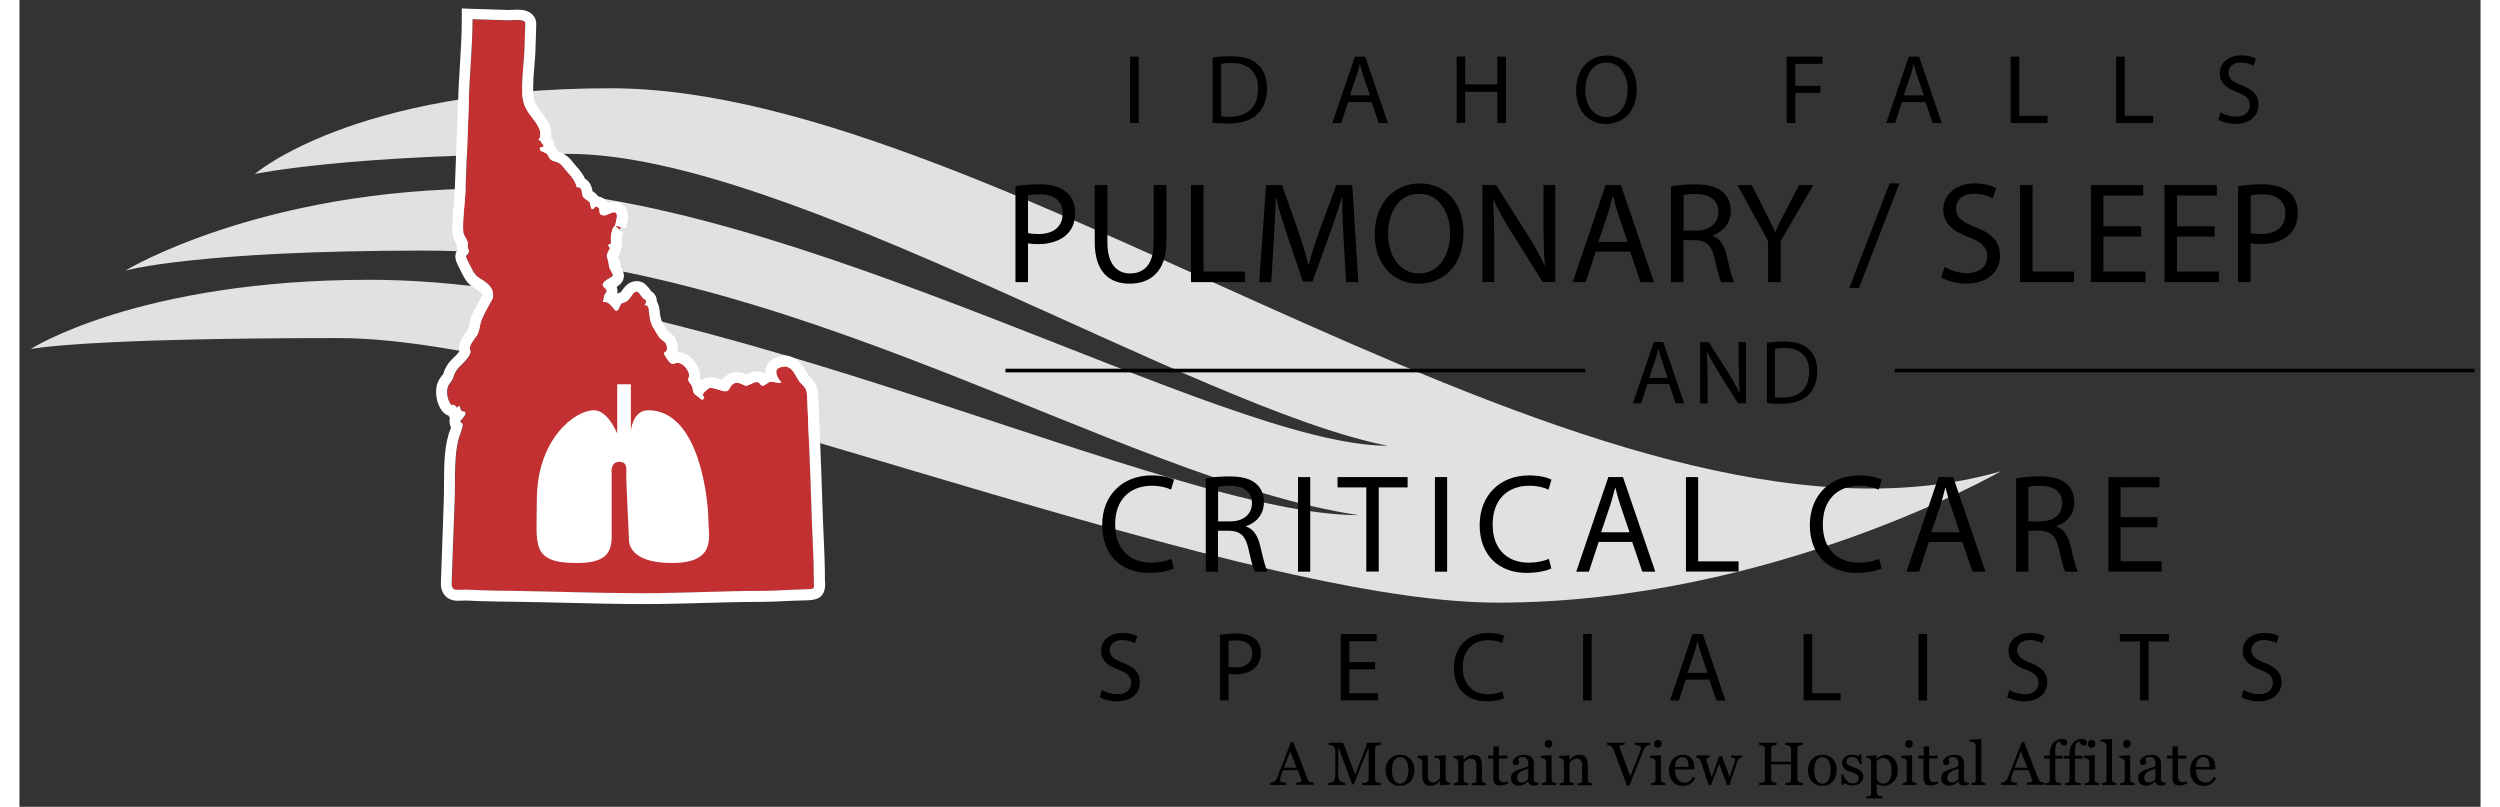 <svg xmlns="http://www.w3.org/2000/svg" x="0" y="0" width="457.01" height="147.49" viewBox="0 0 221.67 72.67" xml:space="preserve"><rect x="0" y="0" width="221.67" height="72.67" fill="#333333" stroke="none"/><style type="text/css"> .st0{fill:#E0E1E2;} .st1{fill:#C23031;} .st2{fill:#FFFFFF;} </style><path class="st0" d="M178.46 42.45c0 0-20.54 11.83-45.35 11.83 -24.81 0-81.01-23.83-104.34-23.83 -23.33 0-27.77 0.99-27.77 0.99s9.7-6.24 30.56-6.24c30.56 0 71.97 21.2 89.06 21.2C98.77 43.11 69.09 22.57 36.49 22.57c-20.65 0-26.95 1.8-26.95 1.8s12.16-7.39 32.86-7.39c26.99 0 65.89 23.17 80.84 23.17 -17.37-3.41-54.06-26.29-73.78-26.29 -19.72 0-28.26 1.81-28.26 1.81s8.86-7.72 32.03-7.72C88.74 7.95 142.48 52.81 178.46 42.45"/><path class="st1" d="M71.56 52.28c0-2.09-0.14-4.2-0.21-6.28 -0.1-3.39-0.26-6.79-0.39-10.19 -0.02-0.53-0.05-0.64-0.26-0.96 -0.08-0.12-0.3-0.3-0.41-0.44 -0.31-0.4-0.41-0.81-0.79-1.18 -0.14-0.14-0.47-0.23-0.47-0.23s-0.55 0.02-0.77 0.24c-0.22 0.21-0.01 0.8 0.29 1.1 0.11 0.11 0.06 0.14-0.06 0.14 -0.19 0-0.57-0.09-0.8-0.09l-0.11 0.01c-0.14 0.03-0.43 0.34-0.62 0.34h-0.01c-0.22-0.01-0.23-0.28-0.47-0.32l-0.07-0.01c-0.31 0-0.71 0.33-0.98 0.33l-0.11-0.03c-0.24-0.12-0.48-0.23-0.7-0.23 -0.12 0-0.23 0.03-0.34 0.11 -0.38 0.27-0.27 0.65-0.69 0.65 -0.08 0-0.17-0.01-0.28-0.04 -0.15-0.03-0.73-0.26-1.06-0.26 -0.09 0-0.16 0.02-0.2 0.06 -0.17 0.17-0.34 0.25-0.48 0.49 -0.09 0.16 0.34 0.42-0.1 0.51l-0.65-0.51c-0.2-0.26-0.12-0.45-0.24-0.71 -0.08-0.18-0.29-0.36-0.34-0.56 -0.01-0.06 0.12-0.33 0.07-0.55 -0.1-0.37-0.43-0.83-0.83-0.96l-0.18-0.03c-0.18 0-0.31 0.09-0.45 0.09 -0.11 0-0.23-0.06-0.39-0.27 -0.11-0.14-0.38-0.49-0.39-0.68 -0.01-0.14 0.24-0.09 0.26-0.36 0.03-0.65-0.31-0.68-0.61-0.98 -0.23-0.23-0.46-0.73-0.64-1 -0.18-0.26-0.29-0.76-0.34-1.09 -0.04-0.27 0-0.89-0.34-0.89l-0.1 0.02c0.35-0.61 0.03-0.42-0.19-0.73v0l-0.36-0.48 -0.15-0.04c-0.3 0-0.5 0.53-0.79 0.79 -0.2 0.19-0.47 0.19-0.61 0.29 -0.04 0.03-0.21 0.65-0.43 0.65l-0.14-0.08c-0.3-0.36-0.54-0.73-0.95-0.73l-0.12 0.01c0.06-0.31 0.06-0.41 0.12-0.63 0.02-0.07 0.4-0.36 0.08-0.6 -0.74-0.55 0.63-0.95 0.7-1.16 0.02-0.07-0.32-0.65-0.34-0.75l-0.07-0.51 0 0c-0.23-0.66-0.17-0.54 0.12-1.16 0.06-0.13-0.14-0.18-0.12-0.31 0.02-0.15 0.2-0.01 0.22-0.15 0.03-0.23-0.02-0.56 0.02-0.77l0.15-0.59 0.22-0.29v0c0.05-0.21 0.28-0.95 0.07-1.12l-0.16-0.05c-0.27 0-0.65 0.3-0.95 0.3l-0.21-0.06c-0.36-0.25 0.08-0.6-0.49-0.75l-0.02 0c-0.11 0-0.12 0.23-0.27 0.23l-0.15-0.06 0.02 0.01 -0.12-0.52c-0.21-0.29-0.51-0.29-0.66-0.63 -0.09-0.2 0-0.76-0.42-0.76l-0.11 0.01c-0.07-0.45-0.44-0.95-0.73-1.26 -0.32-0.34-0.51-0.71-0.89-0.94 -0.22-0.13-0.51-0.11-0.73-0.31 -0.16-0.15-0.19-0.39-0.36-0.54 -0.08-0.08-0.57-0.2-0.6-0.36 -0.06-0.35 0.37-0.08 0.34-0.37 -0.01-0.04-0.24-0.24-0.26-0.39l-0.19-0.1c-0.01-0.11 0.15-0.18 0.14-0.24 -0.02-0.16 0.06-0.39-0.04-0.65 -0.06-0.17-0.12-0.27-0.18-0.39 -0.31-0.58-0.88-1.06-1.19-1.84 -0.47-1.17-0.06-3.53-0.01-4.91 0.03-0.82 0.06-1.64 0.08-2.47 0.01-0.24-0.34-0.3-0.73-0.3 -0.29 0-0.6 0.03-0.78 0.03h-0.04c-1.07-0.03-2.13-0.06-3.2-0.1 0 2.5-0.28 4.99-0.34 7.5 -0.1 2.6-0.2 5.21-0.29 7.8 -0.05 1.26-0.3 2.74-0.21 3.93 0.02 0.26 0.55 0.79 0.39 1.2 -0.03 0.08 0.13 0.4 0.12 0.54 0 0.13-0.25 0.31-0.26 0.36 -0.01 0.16 0.4 0.88 0.51 1.13 0.41 0.85 0.66 0.78 1.21 1.19 0.34 0.26 0.63 0.53 0.7 1.01 0.07 0.52-0.1 0.58-0.37 1.11 -0.19 0.37-0.48 0.86-0.66 1.33 -0.16 0.39-0.15 0.96-0.4 1.35 -0.23 0.36-0.54 0.66-0.64 1.07 -0.06 0.22 0.1 0.35 0.02 0.63 -0.05 0.16-0.26 0.43-0.37 0.56 -0.43 0.52-0.9 0.73-1.12 1.53 -0.11 0.36-0.36 0.52-0.49 0.85 -0.23 0.57 0.06 1.49 0.32 1.67h0l0.13-0.02c0.1 0 0.24 0.04 0.34 0.26 0.1-0.11 0.16-0.15 0.2-0.15 0.12 0 0.1 0.29 0.21 0.42 0.09 0.12 0.37-0.04 0.38 0.27 0 0.15-0.24 0.33-0.27 0.46 -0.01 0.05-0.16 0.04-0.19 0.22 -0.03 0.16 0.22 0.15 0.21 0.33 -0.01 0.16-0.12 0.55-0.17 0.66 -0.69 1.69-0.48 4.17-0.56 6.19 -0.09 2.46-0.17 4.92-0.27 7.37 -0.02 0.55 0.2 0.64 0.57 0.64 0.19 0 0.42-0.02 0.67-0.02l0.12 0c0.49 0.02 0.99 0.05 1.49 0.06 0.89 0.03 1.79 0.04 2.67 0.05 3.89 0.04 7.78 0.21 11.68 0.21 3.59 0 7.17-0.21 10.76-0.21 0.88 0 1.77-0.06 2.66-0.1 0.46-0.02 0.92-0.03 1.38-0.05C71.67 53.04 71.56 53.05 71.56 52.28z"/><polygon class="st1" points="53.67 20.35 54.08 20.71 54.15 20.4 53.67 20.3 "/><path class="st2" d="M72.55 52.28c0-1.36-0.06-2.74-0.12-4.07 -0.03-0.75-0.07-1.5-0.09-2.24 -0.07-2.27-0.16-4.58-0.25-6.8 -0.05-1.13-0.09-2.26-0.14-3.39 -0.03-0.66-0.09-0.96-0.42-1.46 -0.1-0.15-0.21-0.27-0.33-0.38l-0.12-0.12c-0.09-0.11-0.16-0.24-0.24-0.38 -0.14-0.26-0.32-0.58-0.64-0.89 -0.29-0.29-0.73-0.44-0.91-0.48l-0.14-0.04 -0.15 0c-0.28 0.01-0.99 0.08-1.43 0.53 -0.27 0.27-0.38 0.61-0.38 0.96l-0.16 0.08c-0.11-0.05-0.23-0.1-0.38-0.13l-0.23-0.02c-0.38 0-0.71 0.15-0.95 0.27h0c-0.24-0.11-0.53-0.2-0.85-0.2 -0.33 0-0.65 0.1-0.92 0.3 -0.17 0.12-0.3 0.26-0.39 0.38 -0.37-0.12-0.73-0.21-1.07-0.21 -0.4 0-0.67 0.14-0.83 0.28l-0.13-0.2c0.03-0.18 0.04-0.38-0.02-0.6 -0.16-0.62-0.69-1.4-1.47-1.67 -0.16-0.05-0.33-0.08-0.5-0.08h-0.02l0.02-0.18c0.06-1.02-0.51-1.44-0.78-1.64l-0.12-0.09c-0.05-0.06-0.18-0.28-0.26-0.42 -0.09-0.16-0.18-0.32-0.26-0.44 -0.04-0.06-0.12-0.3-0.18-0.68l-0.01-0.11c-0.03-0.45-0.13-0.78-0.27-1.02 0-0.48-0.29-0.78-0.54-0.94 -0.24-0.4-0.61-0.69-0.68-0.73 -0.19-0.1-0.4-0.15-0.61-0.15 -0.71 0-1.1 0.56-1.31 0.85l-0.12 0.17 -0.04 0.01c-0.08 0.02-0.17 0.05-0.27 0.1 0.02-0.11 0.03-0.24 0.01-0.37l-0.05-0.25c0.24-0.15 0.48-0.34 0.59-0.68 0.15-0.43-0.03-0.76-0.27-1.22l-0.02-0.04 0.07-0.07 -0.19-0.55 -0.05-0.14c0.04-0.07 0.08-0.16 0.13-0.26 0.04-0.09 0.11-0.26 0.11-0.46 0.04-0.1 0.07-0.2 0.08-0.3 0.02-0.18 0.02-0.36 0.01-0.52l0-0.21c0.01-0.02 0.06-0.21 0.1-0.35l0.02-0.02 -0.01-0.01 0.03-0.12 -0.24-0.07 -0.08-0.07 -0.41-0.35 0-0.05 0.48 0.1 0.48 0.1 0.02-0.08c0.13-0.51 0.39-1.47-0.29-2.02 -0.21-0.18-0.49-0.28-0.79-0.28 -0.21 0-0.39 0.05-0.55 0.11 -0.23-0.36-0.61-0.52-0.87-0.58l-0.01 0c-0.19-0.24-0.39-0.38-0.52-0.47 -0.11-0.63-0.39-0.96-0.68-1.12 -0.2-0.44-0.51-0.82-0.77-1.1 -0.09-0.1-0.16-0.2-0.24-0.29 -0.21-0.26-0.46-0.58-0.86-0.82 -0.21-0.13-0.41-0.18-0.56-0.22h0c-0.06-0.12-0.15-0.29-0.31-0.45l0-0.15c-0.04-0.35-0.21-0.54-0.3-0.65l0-0.08 0-0.04c0.01-0.17 0.04-0.49-0.09-0.86 -0.07-0.21-0.15-0.36-0.21-0.47l-0.03-0.06c-0.17-0.31-0.37-0.57-0.57-0.82 -0.23-0.3-0.45-0.58-0.58-0.92 -0.26-0.65-0.13-2.14-0.04-3.23 0.04-0.47 0.08-0.91 0.09-1.28 0.03-0.83 0.06-1.65 0.08-2.48 0.01-0.32-0.11-0.63-0.34-0.86 -0.38-0.39-0.94-0.45-1.37-0.45 -0.18 0-0.36 0.01-0.53 0.02 -0.1 0.01-0.18 0.01-0.25 0.01 -1.07-0.03-2.14-0.06-3.2-0.1l-1.02-0.04 0 1.03c0 1.36-0.09 2.76-0.17 4.12 -0.07 1.1-0.14 2.23-0.17 3.35l-0.09 2.44c-0.07 1.79-0.14 3.57-0.2 5.35 -0.02 0.44-0.06 0.91-0.1 1.41 -0.08 0.88-0.16 1.79-0.1 2.63 0.03 0.32 0.17 0.57 0.29 0.78l0.11 0.19c-0.03 0.18-0.01 0.34 0.02 0.48 -0.09 0.13-0.16 0.3-0.17 0.52 -0.01 0.36 0.14 0.68 0.51 1.39l0.11 0.21c0.39 0.82 0.76 1.09 1.2 1.35 0.09 0.05 0.19 0.11 0.3 0.2 0.3 0.22 0.31 0.29 0.32 0.35l0 0.04 -0.06 0.09c-0.06 0.1-0.14 0.23-0.22 0.38l-0.13 0.25c-0.18 0.33-0.41 0.75-0.57 1.16 -0.1 0.25-0.15 0.5-0.19 0.72 -0.03 0.17-0.08 0.4-0.13 0.47l-0.18 0.26c-0.21 0.28-0.46 0.63-0.58 1.09 -0.07 0.26-0.04 0.48-0.02 0.63l-0.15 0.19c-0.1 0.12-0.21 0.22-0.31 0.32 -0.34 0.33-0.77 0.74-1 1.55L38.04 33.84c-0.1 0.14-0.25 0.33-0.36 0.6 -0.37 0.92-0.03 2.36 0.68 2.85l0.07 0.05 0.08 0.03 0.15 0.07 0.11 0.24 -0.02 0.09c-0.02 0.14-0.04 0.43 0.12 0.72l-0.02 0.07c-0.6 1.45-0.6 3.27-0.61 5.03 0 0.51 0 1.02-0.02 1.49 -0.05 1.24-0.09 2.49-0.13 3.73 -0.04 1.21-0.08 2.42-0.13 3.64 -0.01 0.19-0.03 0.78 0.4 1.23 0.41 0.43 0.98 0.43 1.16 0.43 0.1 0 0.22-0.01 0.34-0.01 0.1-0.01 0.21-0.01 0.33-0.01l0.09 0c0.22 0.01 0.44 0.02 0.66 0.03 0.28 0.01 0.56 0.03 0.83 0.03 0.9 0.03 1.8 0.04 2.68 0.05 1.68 0.02 3.34 0.06 5 0.1 2.2 0.05 4.47 0.11 6.71 0.11 1.81 0 3.64-0.05 5.41-0.1 1.76-0.05 3.57-0.1 5.35-0.1 0.68 0 1.36-0.04 2.01-0.07l0.69-0.03c0.22-0.01 0.44-0.02 0.65-0.02 0.24-0.01 0.48-0.01 0.72-0.02 0.79-0.04 1.6-0.18 1.58-1.54L72.55 52.28zM70.93 53.07c-0.46 0.02-0.92 0.03-1.38 0.05 -0.89 0.04-1.78 0.1-2.66 0.1 -3.58 0-7.17 0.21-10.76 0.21 -3.9 0-7.79-0.16-11.68-0.21 -0.88-0.01-1.78-0.02-2.67-0.05 -0.49-0.02-1-0.04-1.49-0.06l-0.12 0c-0.25 0-0.48 0.02-0.67 0.02 -0.37 0-0.59-0.09-0.57-0.64 0.09-2.46 0.17-4.91 0.27-7.37 0.08-2.01-0.13-4.5 0.56-6.19 0.05-0.12 0.16-0.51 0.17-0.66 0.01-0.18-0.23-0.17-0.21-0.33 0.03-0.18 0.18-0.17 0.19-0.22 0.03-0.13 0.27-0.31 0.27-0.46 -0.01-0.31-0.28-0.15-0.38-0.27 -0.1-0.13-0.09-0.42-0.21-0.42 -0.04 0-0.11 0.04-0.2 0.15 -0.1-0.21-0.24-0.26-0.34-0.26l-0.13 0.02H38.92c-0.26-0.18-0.55-1.1-0.32-1.67 0.13-0.33 0.39-0.48 0.49-0.85 0.23-0.79 0.69-1.01 1.13-1.53 0.11-0.13 0.33-0.4 0.37-0.56 0.08-0.28-0.07-0.41-0.02-0.63 0.1-0.4 0.41-0.7 0.64-1.07 0.25-0.4 0.24-0.97 0.4-1.35 0.19-0.47 0.47-0.96 0.66-1.33 0.27-0.52 0.44-0.59 0.37-1.11 -0.07-0.47-0.36-0.75-0.7-1.01 -0.55-0.41-0.8-0.34-1.21-1.19 -0.12-0.24-0.52-0.96-0.51-1.12 0-0.04 0.25-0.22 0.26-0.36 0.01-0.14-0.15-0.46-0.12-0.54 0.16-0.41-0.37-0.94-0.39-1.2 -0.09-1.2 0.16-2.67 0.21-3.93 0.09-2.59 0.19-5.2 0.29-7.8 0.06-2.5 0.34-4.99 0.34-7.5 1.07 0.04 2.14 0.07 3.2 0.1h0.04c0.18 0 0.49-0.03 0.78-0.03 0.38 0 0.73 0.05 0.73 0.3 -0.02 0.82-0.05 1.65-0.08 2.47 -0.05 1.39-0.45 3.74 0.01 4.91 0.31 0.78 0.88 1.26 1.19 1.84 0.07 0.12 0.13 0.22 0.18 0.39 0.09 0.26 0.02 0.48 0.04 0.65 0.01 0.06-0.15 0.13-0.14 0.24l0.19 0.1c0.02 0.15 0.25 0.36 0.26 0.39 0.02 0.3-0.41 0.02-0.34 0.38 0.03 0.16 0.52 0.28 0.6 0.36 0.16 0.15 0.2 0.4 0.36 0.54 0.23 0.2 0.51 0.17 0.73 0.31 0.38 0.23 0.57 0.6 0.89 0.94 0.29 0.31 0.66 0.81 0.73 1.26l0.11-0.01c0.42 0 0.33 0.56 0.42 0.76 0.16 0.34 0.46 0.34 0.66 0.63l0.12 0.52 -0.02-0.01 0.15 0.06c0.15 0 0.16-0.23 0.27-0.23l0.02 0c0.58 0.14 0.13 0.5 0.49 0.75l0.21 0.06c0.31 0 0.69-0.3 0.95-0.3l0.16 0.05c0.22 0.18-0.02 0.92-0.07 1.13v0l-0.22 0.29 -0.15 0.59c-0.04 0.21 0.01 0.54-0.02 0.77 -0.02 0.14-0.2 0.01-0.22 0.15 -0.02 0.12 0.18 0.18 0.12 0.31 -0.29 0.62-0.35 0.5-0.12 1.16l0 0 0.07 0.51c0.02 0.1 0.36 0.68 0.34 0.75 -0.07 0.21-1.44 0.6-0.7 1.16 0.32 0.24-0.06 0.52-0.08 0.6 -0.06 0.22-0.06 0.32-0.12 0.63l0.12-0.01c0.41 0 0.64 0.36 0.95 0.73l0.14 0.08c0.22 0 0.39-0.61 0.43-0.65 0.14-0.1 0.41-0.1 0.61-0.29 0.29-0.26 0.48-0.79 0.79-0.79l0.15 0.04 0.36 0.48V26.79c0.22 0.31 0.54 0.12 0.19 0.73l0.1-0.02c0.34 0 0.3 0.61 0.34 0.89 0.05 0.33 0.16 0.83 0.34 1.09 0.18 0.27 0.41 0.77 0.64 1 0.3 0.29 0.64 0.33 0.61 0.98 -0.02 0.27-0.26 0.22-0.26 0.36 0.01 0.19 0.29 0.54 0.39 0.68 0.16 0.22 0.28 0.27 0.39 0.27 0.14 0 0.27-0.09 0.45-0.09l0.18 0.03c0.4 0.13 0.74 0.6 0.83 0.96 0.05 0.22-0.08 0.48-0.07 0.55 0.05 0.2 0.26 0.38 0.34 0.56 0.12 0.26 0.03 0.45 0.24 0.71l0.65 0.51c0.45-0.09 0.01-0.35 0.1-0.51 0.14-0.24 0.31-0.32 0.48-0.49 0.04-0.04 0.11-0.06 0.2-0.06 0.33 0 0.91 0.23 1.06 0.26 0.11 0.03 0.2 0.04 0.28 0.04 0.42 0 0.31-0.38 0.69-0.65 0.11-0.08 0.22-0.11 0.34-0.11 0.23 0 0.46 0.12 0.7 0.23l0.11 0.03c0.27 0 0.67-0.33 0.98-0.33l0.07 0.01c0.24 0.04 0.25 0.32 0.47 0.32h0.01c0.19 0 0.48-0.31 0.62-0.34l0.11-0.01c0.23 0 0.61 0.09 0.8 0.09 0.12 0 0.16-0.03 0.06-0.14 -0.3-0.3-0.5-0.89-0.29-1.1 0.22-0.22 0.77-0.24 0.77-0.24s0.32 0.09 0.47 0.23c0.38 0.37 0.48 0.78 0.79 1.18 0.11 0.14 0.33 0.32 0.41 0.44 0.21 0.31 0.23 0.42 0.26 0.96 0.13 3.4 0.29 6.79 0.39 10.19 0.06 2.09 0.21 4.19 0.21 6.28C71.56 53.05 71.67 53.04 70.93 53.07z"/><path class="st2" d="M53.84 39.05c0 0-0.82-2.1-2.1-2.1 -1.7 0-5.14 2.59-5.14 8.09 0 4.03-0.6 5.67 3.62 5.67 2.55 0 3.12-0.9 3.12-2.38v-5.67c0 0-0.16-1.06 0.66-1.06 0.82 0 0.65 0.65 0.65 1.22 0 0.58 0.25 5.75 0.25 5.75s-0.25 2.14 3.86 2.14c4.11 0 3.29-2.44 3.29-3.92 0-1.48-0.71-9.84-5.42-9.84 -1.4 0-1.56 1.85-1.56 1.85v-4.19h-1.23V39.05z"/><rect x="100.04" y="5.1" width="0.77" height="5.98"/><path d="M108.24 5.75c0.2-0.04 0.51-0.08 0.9-0.08 1.63 0 2.43 0.9 2.42 2.31 0 1.61-0.9 2.54-2.54 2.54 -0.3 0-0.59-0.01-0.78-0.04V5.75zM107.47 11.06c0.39 0.04 0.85 0.07 1.4 0.07 1.16 0 2.08-0.3 2.64-0.86 0.56-0.55 0.86-1.35 0.86-2.32 0-0.97-0.31-1.66-0.84-2.15 -0.52-0.49-1.31-0.74-2.42-0.74 -0.61 0-1.17 0.05-1.64 0.12V11.06zM119.83 8.59l0.59-1.73c0.12-0.36 0.21-0.73 0.3-1.08h0.02c0.09 0.35 0.18 0.7 0.31 1.09l0.59 1.72H119.83zM121.79 9.2l0.64 1.88h0.82l-2.04-5.98h-0.93l-2.03 5.98h0.8l0.62-1.88H121.79z"/><polygon points="129.45 5.1 129.45 11.08 130.22 11.08 130.22 8.27 133.11 8.27 133.11 11.08 133.89 11.08 133.89 5.1 133.11 5.1 133.11 7.6 130.22 7.6 130.22 5.1 "/><path d="M142.94 5.63c1.29 0 1.91 1.24 1.91 2.43 0 1.36-0.69 2.48-1.91 2.48 -1.21 0-1.91-1.14-1.91-2.42C141.03 6.81 141.67 5.63 142.94 5.63zM142.98 5c-1.6 0-2.77 1.24-2.77 3.14 0 1.81 1.11 3.03 2.69 3.03 1.52 0 2.77-1.09 2.77-3.15C145.66 6.25 144.61 5 142.98 5z"/><polygon points="159.18 11.08 159.95 11.08 159.95 8.37 162.21 8.37 162.21 7.73 159.95 7.73 159.95 5.75 162.4 5.75 162.4 5.1 159.18 5.1 "/><path d="M169.72 8.59l0.59-1.73c0.12-0.36 0.21-0.73 0.3-1.08h0.02c0.09 0.35 0.18 0.7 0.31 1.09l0.59 1.72H169.72zM171.68 9.2l0.64 1.88h0.82l-2.04-5.98h-0.93l-2.03 5.98h0.8l0.62-1.88H171.68z"/><polygon points="179.35 11.08 182.67 11.08 182.67 10.43 180.12 10.43 180.12 5.1 179.35 5.1 "/><polygon points="188.85 11.08 192.18 11.08 192.18 10.43 189.62 10.43 189.62 5.1 188.85 5.1 "/><path d="M198.06 10.78c0.32 0.21 0.95 0.38 1.52 0.38 1.41 0 2.09-0.8 2.09-1.72 0-0.88-0.51-1.37-1.52-1.76 -0.82-0.32-1.19-0.59-1.19-1.15 0-0.41 0.31-0.9 1.13-0.9 0.54 0 0.94 0.18 1.13 0.28l0.21-0.63c-0.27-0.15-0.71-0.29-1.32-0.29 -1.16 0-1.93 0.69-1.93 1.62 0 0.84 0.6 1.35 1.58 1.69 0.81 0.31 1.13 0.63 1.13 1.19 0 0.6-0.46 1.02-1.25 1.02 -0.53 0-1.04-0.18-1.38-0.39L198.06 10.78z"/><polygon points="106.65 16.67 105.52 16.67 105.52 25.41 110.38 25.41 110.38 24.46 106.65 24.46 "/><path d="M118.61 16.67l-1.56 4.23c-0.39 1.1-0.7 2.06-0.92 2.94h-0.04c-0.22-0.91-0.52-1.87-0.88-2.94l-1.49-4.23h-1.44l-0.61 8.74h1.08l0.23-3.75c0.08-1.31 0.14-2.78 0.17-3.86h0.03c0.25 1.04 0.6 2.17 1.01 3.4l1.41 4.16h0.86l1.54-4.24c0.44-1.21 0.8-2.3 1.1-3.32h0.04c-0.01 1.09 0.06 2.56 0.13 3.77l0.22 3.84h1.1l-0.54-8.74H118.61zM91.88 16.6c-0.91 0-1.62 0.08-2.17 0.17v8.64h1.13v-3.5c0.26 0.06 0.57 0.08 0.91 0.08 1.1 0 2.08-0.32 2.67-0.96 0.44-0.45 0.67-1.08 0.67-1.87 0-0.78-0.29-1.41-0.77-1.83C93.81 16.86 92.99 16.6 91.88 16.6zM91.77 21.08c-0.38 0-0.69-0.03-0.93-0.09v-3.4c0.19-0.05 0.57-0.09 1.06-0.09 1.25 0 2.06 0.56 2.06 1.71C93.97 20.42 93.14 21.08 91.77 21.08zM102.16 21.84c0 1.93-0.83 2.79-2.13 2.79 -1.17 0-2.04-0.83-2.04-2.79v-5.18h-1.14v5.15c0 2.71 1.35 3.74 3.14 3.74 1.89 0 3.31-1.1 3.31-3.79v-5.1h-1.14V21.84zM126.13 16.52c-2.33 0-4.06 1.82-4.06 4.59 0 2.65 1.62 4.44 3.93 4.44 2.23 0 4.06-1.6 4.06-4.6C130.06 18.35 128.51 16.52 126.13 16.52zM126.06 24.63c-1.78 0-2.79-1.67-2.79-3.54 0-1.92 0.93-3.64 2.8-3.64 1.88 0 2.79 1.82 2.79 3.55C128.86 22.98 127.85 24.63 126.06 24.63zM137.27 20.32c0 1.36 0.03 2.43 0.13 3.59l-0.03 0.01c-0.42-0.89-0.92-1.82-1.57-2.84l-2.8-4.42h-1.23v8.74h1.06v-3.74c0-1.45-0.03-2.5-0.09-3.61l0.04-0.01c0.44 0.95 1.02 1.95 1.63 2.92l2.78 4.44h1.14v-8.74h-1.06V20.32zM142.87 16.67l-2.97 8.74h1.17l0.91-2.75h3.1l0.93 2.75h1.21l-2.98-8.74H142.87zM142.21 21.78l0.86-2.53c0.17-0.53 0.31-1.06 0.44-1.58h0.03c0.13 0.51 0.26 1.02 0.45 1.6l0.86 2.52H142.21zM152.49 21.25v-0.04c0.92-0.31 1.65-1.08 1.65-2.23 0-0.67-0.25-1.27-0.69-1.66 -0.54-0.49-1.32-0.71-2.53-0.71 -0.78 0-1.6 0.06-2.17 0.18v8.63h1.13v-3.79h1.06c1.02 0.04 1.49 0.49 1.75 1.7 0.25 1.09 0.44 1.84 0.58 2.09h1.17c-0.18-0.34-0.39-1.18-0.67-2.4C153.57 22.1 153.17 21.48 152.49 21.25zM151.04 20.77h-1.15V17.57c0.18-0.05 0.57-0.1 1.12-0.1 1.19 0.01 2.01 0.51 2.01 1.63C153.01 20.1 152.24 20.77 151.04 20.77zM159.03 19.08c-0.34 0.66-0.64 1.23-0.88 1.8h-0.03c-0.27-0.61-0.53-1.14-0.87-1.8l-1.23-2.41h-1.28l2.76 5.03v3.71h1.14v-3.72l2.93-5.02h-1.28L159.03 19.08z"/><polygon points="181.32 16.67 180.19 16.67 180.19 25.41 185.05 25.41 185.05 24.46 181.32 24.46 "/><path d="M176.16 20.45c-1.21-0.47-1.74-0.87-1.74-1.69 0-0.6 0.45-1.31 1.65-1.31 0.79 0 1.37 0.26 1.66 0.42l0.31-0.92c-0.39-0.22-1.04-0.43-1.93-0.43 -1.7 0-2.83 1.01-2.83 2.37 0 1.23 0.88 1.97 2.31 2.48 1.18 0.45 1.65 0.92 1.65 1.74 0 0.88-0.67 1.49-1.83 1.49 -0.78 0-1.52-0.26-2.02-0.57l-0.29 0.95c0.47 0.31 1.39 0.56 2.23 0.56 2.06 0 3.06-1.17 3.06-2.52C178.39 21.74 177.64 21.02 176.16 20.45z"/><polygon points="164.82 25.93 165.69 25.93 169.32 16.52 168.44 16.52 "/><polygon points="187.7 21.31 191.1 21.31 191.1 20.38 187.7 20.38 187.7 17.61 191.29 17.61 191.29 16.67 186.57 16.67 186.57 25.41 191.49 25.41 191.49 24.46 187.7 24.46 "/><polygon points="194.33 21.31 197.72 21.31 197.72 20.38 194.33 20.38 194.33 17.61 197.92 17.61 197.92 16.67 193.2 16.67 193.2 25.41 198.11 25.41 198.11 24.46 194.33 24.46 "/><path d="M204.45 17.33c-0.52-0.47-1.34-0.73-2.45-0.73 -0.91 0-1.62 0.08-2.17 0.17v8.64h1.13v-3.5c0.26 0.06 0.57 0.08 0.91 0.08 1.1 0 2.08-0.32 2.67-0.96 0.44-0.45 0.67-1.08 0.67-1.87C205.22 18.38 204.93 17.74 204.45 17.33zM201.9 21.08c-0.38 0-0.69-0.03-0.93-0.09v-3.4c0.19-0.05 0.57-0.09 1.06-0.09 1.25 0 2.06 0.56 2.06 1.71C204.09 20.42 203.26 21.08 201.9 21.08z"/><path d="M147.2 30.81l-1.88 5.52h0.74l0.57-1.74h1.96l0.59 1.74h0.76l-1.88-5.52H147.2zM146.79 34.04l0.54-1.6c0.11-0.34 0.2-0.67 0.28-1h0.02c0.08 0.32 0.16 0.65 0.29 1.01l0.54 1.59H146.79zM154.86 33.12c0 0.86 0.02 1.53 0.08 2.27l-0.02 0.01c-0.26-0.57-0.58-1.15-0.99-1.79l-1.77-2.79h-0.78v5.52h0.67v-2.36c0-0.92-0.02-1.58-0.06-2.28l0.02-0.01c0.28 0.6 0.65 1.23 1.03 1.84l1.75 2.8h0.72v-5.52h-0.67V33.12zM161.16 31.45c-0.48-0.45-1.21-0.69-2.24-0.69 -0.57 0-1.08 0.05-1.52 0.11v5.43c0.36 0.04 0.79 0.07 1.29 0.07 1.07 0 1.93-0.28 2.44-0.79 0.52-0.51 0.79-1.25 0.79-2.15C161.94 32.54 161.65 31.9 161.16 31.45zM158.84 35.81c-0.28 0-0.54-0.01-0.72-0.04v-4.36c0.19-0.04 0.47-0.07 0.84-0.07 1.51 0 2.25 0.83 2.24 2.13C161.19 34.95 160.37 35.81 158.84 35.81z"/><path d="M136 43.75c0.71 0 1.3 0.15 1.72 0.35l0.27-0.9c-0.29-0.15-0.96-0.38-2.02-0.38 -2.64 0-4.45 1.81-4.45 4.47 0 2.79 1.81 4.31 4.21 4.31 1.04 0 1.84-0.2 2.25-0.4l-0.23-0.87c-0.44 0.21-1.12 0.35-1.79 0.35 -2.07 0-3.27-1.34-3.27-3.42C132.68 45.03 134 43.75 136 43.75z"/><rect x="115.16" y="42.97" width="1.1" height="8.52"/><rect x="127.49" y="42.97" width="1.1" height="8.52"/><path d="M102 43.75c0.71 0 1.3 0.15 1.72 0.35l0.27-0.9c-0.29-0.15-0.96-0.38-2.02-0.38 -2.64 0-4.45 1.81-4.45 4.47 0 2.79 1.81 4.31 4.21 4.31 1.04 0 1.84-0.2 2.25-0.4l-0.23-0.87c-0.44 0.21-1.12 0.35-1.79 0.35 -2.07 0-3.27-1.34-3.27-3.42C98.67 45.03 100 43.75 102 43.75zM110.49 47.43v-0.04c0.9-0.3 1.6-1.05 1.6-2.17 0-0.66-0.24-1.24-0.67-1.62 -0.53-0.48-1.29-0.69-2.46-0.69 -0.76 0-1.55 0.06-2.11 0.18v8.4h1.1v-3.69h1.04c1 0.04 1.45 0.48 1.71 1.66 0.24 1.06 0.43 1.79 0.57 2.03h1.14c-0.18-0.33-0.38-1.15-0.66-2.34C111.54 48.26 111.15 47.65 110.49 47.43zM109.08 46.96h-1.12V43.85c0.18-0.05 0.56-0.1 1.09-0.1 1.16 0.01 1.96 0.49 1.96 1.59C111 46.31 110.25 46.96 109.08 46.96zM143.11 42.97l-2.89 8.52h1.14l0.88-2.68h3.02l0.91 2.68h1.17l-2.91-8.52H143.11zM142.46 47.94l0.83-2.46c0.16-0.52 0.3-1.04 0.43-1.54h0.03c0.13 0.49 0.25 1 0.44 1.55l0.83 2.45H142.46z"/><polygon points="118.72 43.9 121.31 43.9 121.31 51.48 122.43 51.48 122.43 43.9 125.03 43.9 125.03 42.97 118.72 42.97 "/><polygon points="151.2 42.97 150.1 42.97 150.1 51.48 154.84 51.48 154.84 50.56 151.2 50.56 "/><path d="M172.85 42.97l-2.89 8.52h1.14l0.88-2.68h3.02l0.91 2.68h1.17l-2.91-8.52H172.85zM172.2 47.94l0.83-2.46c0.16-0.52 0.3-1.04 0.43-1.54h0.03c0.13 0.49 0.25 1 0.44 1.55l0.83 2.45H172.2zM183.48 47.43v-0.04c0.9-0.3 1.6-1.05 1.6-2.17 0-0.66-0.24-1.24-0.67-1.62 -0.53-0.48-1.29-0.69-2.46-0.69 -0.76 0-1.55 0.06-2.11 0.18v8.4h1.1v-3.69h1.04c1 0.04 1.45 0.48 1.71 1.66 0.24 1.06 0.43 1.79 0.57 2.03h1.14c-0.18-0.33-0.38-1.15-0.66-2.34C184.53 48.26 184.13 47.65 183.48 47.43zM182.06 46.96h-1.12V43.85c0.18-0.05 0.56-0.1 1.09-0.1 1.16 0.01 1.96 0.49 1.96 1.59C183.98 46.31 183.24 46.96 182.06 46.96zM165.74 43.75c0.71 0 1.3 0.15 1.72 0.35l0.27-0.9c-0.29-0.15-0.96-0.38-2.02-0.38 -2.64 0-4.45 1.81-4.45 4.47 0 2.79 1.81 4.31 4.21 4.31 1.04 0 1.84-0.2 2.25-0.4l-0.23-0.87c-0.44 0.21-1.12 0.35-1.79 0.35 -2.07 0-3.27-1.34-3.27-3.42C162.41 45.03 163.74 43.75 165.74 43.75z"/><polygon points="189.25 50.56 189.25 47.49 192.56 47.49 192.56 46.58 189.25 46.58 189.25 43.89 192.75 43.89 192.75 42.97 188.15 42.97 188.15 51.48 192.94 51.48 192.94 50.56 "/><path d="M132.33 57.66c0.5 0 0.91 0.11 1.21 0.25l0.19-0.63c-0.2-0.11-0.67-0.27-1.42-0.27 -1.85 0-3.12 1.27-3.12 3.14 0 1.96 1.27 3.02 2.95 3.02 0.73 0 1.29-0.14 1.58-0.28l-0.16-0.61c-0.31 0.15-0.79 0.25-1.26 0.25 -1.45 0-2.3-0.94-2.3-2.4C129.99 58.55 130.93 57.66 132.33 57.66z"/><polygon points="119.78 60.28 122.1 60.28 122.1 59.64 119.78 59.64 119.78 57.76 122.24 57.76 122.24 57.11 119.01 57.11 119.01 63.08 122.37 63.08 122.37 62.44 119.78 62.44 "/><path d="M99.39 59.7c-0.82-0.32-1.19-0.59-1.19-1.15 0-0.41 0.31-0.9 1.13-0.9 0.54 0 0.94 0.18 1.13 0.28l0.21-0.63c-0.27-0.15-0.71-0.29-1.32-0.29 -1.16 0-1.93 0.69-1.93 1.62 0 0.84 0.6 1.35 1.58 1.69 0.81 0.31 1.13 0.63 1.13 1.19 0 0.6-0.46 1.02-1.25 1.02 -0.53 0-1.04-0.18-1.38-0.39l-0.2 0.65c0.32 0.21 0.95 0.38 1.52 0.38 1.41 0 2.09-0.8 2.09-1.72C100.92 60.58 100.4 60.09 99.39 59.7z"/><rect x="140.84" y="57.11" width="0.77" height="5.98"/><path d="M109.61 57.06c-0.62 0-1.11 0.05-1.48 0.12v5.9h0.77v-2.39c0.18 0.04 0.39 0.05 0.62 0.05 0.75 0 1.42-0.22 1.83-0.66 0.3-0.31 0.46-0.74 0.46-1.28 0-0.53-0.2-0.97-0.52-1.25C110.93 57.24 110.37 57.06 109.61 57.06zM109.54 60.12c-0.26 0-0.47-0.02-0.64-0.06v-2.32c0.13-0.04 0.39-0.06 0.73-0.06 0.85 0 1.41 0.38 1.41 1.17C111.04 59.67 110.47 60.12 109.54 60.12z"/><rect x="171.05" y="57.11" width="0.77" height="5.98"/><path d="M150.69 57.11l-2.03 5.98h0.8l0.62-1.88h2.12l0.64 1.88h0.82l-2.04-5.98H150.69zM150.24 60.6l0.59-1.73c0.12-0.36 0.21-0.73 0.3-1.08h0.02c0.09 0.35 0.18 0.7 0.31 1.09l0.59 1.72H150.24zM181.12 59.7c-0.82-0.32-1.19-0.59-1.19-1.15 0-0.41 0.31-0.9 1.13-0.9 0.54 0 0.94 0.18 1.13 0.28l0.21-0.63c-0.27-0.15-0.71-0.29-1.32-0.29 -1.16 0-1.93 0.69-1.93 1.62 0 0.84 0.6 1.35 1.58 1.69 0.81 0.31 1.13 0.63 1.13 1.19 0 0.6-0.46 1.02-1.25 1.02 -0.53 0-1.04-0.18-1.38-0.39l-0.2 0.65c0.32 0.21 0.95 0.38 1.52 0.38 1.41 0 2.09-0.8 2.09-1.72C182.64 60.58 182.13 60.09 181.12 59.7z"/><polygon points="189.18 57.77 190.99 57.77 190.99 63.08 191.77 63.08 191.77 57.77 193.6 57.77 193.6 57.11 189.18 57.11 "/><polygon points="161.47 57.11 160.7 57.11 160.7 63.08 164.03 63.08 164.03 62.44 161.47 62.44 "/><path d="M202.22 59.7c-0.82-0.32-1.19-0.59-1.19-1.15 0-0.41 0.31-0.9 1.13-0.9 0.54 0 0.94 0.18 1.13 0.28l0.21-0.63c-0.27-0.15-0.71-0.29-1.32-0.29 -1.16 0-1.93 0.69-1.93 1.62 0 0.84 0.6 1.35 1.58 1.69 0.81 0.31 1.13 0.63 1.13 1.19 0 0.6-0.46 1.02-1.25 1.02 -0.53 0-1.04-0.18-1.38-0.39l-0.2 0.65c0.32 0.21 0.95 0.38 1.52 0.38 1.41 0 2.09-0.8 2.09-1.72C203.74 60.58 203.23 60.09 202.22 59.7z"/><polyline points="168.92 33.21 221.13 33.21 221.13 33.54 168.92 33.54 "/><polyline points="88.81 33.21 141.02 33.21 141.02 33.54 88.81 33.54 "/><path d="M116.24 70.43c-0.06-0.04-0.11-0.08-0.14-0.13 -0.03-0.04-0.06-0.1-0.09-0.17l-1.27-3.29h-0.21c-0.18 0.46-0.39 1-0.62 1.59 -0.23 0.6-0.44 1.13-0.63 1.61 -0.04 0.09-0.08 0.17-0.12 0.22 -0.04 0.05-0.09 0.1-0.17 0.15 -0.04 0.03-0.1 0.05-0.17 0.07 -0.07 0.02-0.13 0.03-0.17 0.03v0.19h1.44v-0.19c-0.14-0.01-0.27-0.03-0.38-0.07 -0.11-0.04-0.17-0.09-0.17-0.17 0-0.03 0-0.07 0.01-0.12 0.01-0.05 0.03-0.11 0.05-0.19 0.03-0.08 0.05-0.16 0.08-0.26 0.03-0.09 0.07-0.2 0.12-0.33h1.34l0.32 0.85c0.01 0.02 0.01 0.04 0.02 0.06 0 0.02 0 0.04 0 0.06 0 0.04-0.05 0.07-0.14 0.1 -0.09 0.03-0.21 0.04-0.35 0.05v0.19h1.58v-0.19c-0.04 0-0.1-0.01-0.17-0.03C116.33 70.47 116.28 70.45 116.24 70.43zM113.89 69.15l0.57-1.48 0.58 1.48H113.89zM122.25 70.44c-0.06-0.03-0.1-0.07-0.12-0.11s-0.03-0.1-0.03-0.16v-2.75c0-0.06 0.01-0.11 0.03-0.16s0.06-0.09 0.12-0.11c0.04-0.01 0.09-0.03 0.17-0.04 0.08-0.01 0.14-0.02 0.19-0.02V66.9h-1.24c0 0.03-0.01 0.1-0.04 0.19 -0.02 0.1-0.05 0.19-0.09 0.28l-0.93 2.39L119.22 66.9h-1.3v0.19c0.08 0 0.16 0.02 0.24 0.04 0.08 0.02 0.15 0.06 0.2 0.11 0.05 0.04 0.09 0.1 0.12 0.17 0.03 0.07 0.04 0.16 0.04 0.28v1.95c0 0.24-0.01 0.42-0.04 0.52 -0.02 0.1-0.07 0.18-0.13 0.23 -0.05 0.04-0.12 0.07-0.21 0.09 -0.09 0.02-0.17 0.03-0.25 0.04v0.19h1.54v-0.19c-0.04 0-0.12-0.02-0.24-0.05 -0.12-0.03-0.21-0.07-0.24-0.11 -0.06-0.05-0.1-0.13-0.13-0.25 -0.03-0.12-0.04-0.28-0.04-0.5v-2.27h0.03l1.24 3.31h0.13l1.3-3.25h0.04v2.77c0 0.07-0.01 0.12-0.04 0.17 -0.03 0.04-0.07 0.08-0.12 0.12 -0.04 0.02-0.1 0.03-0.2 0.05 -0.1 0.01-0.17 0.02-0.24 0.02v0.19h1.68v-0.19c-0.05 0-0.11-0.01-0.2-0.03C122.34 70.48 122.28 70.46 122.25 70.44zM124.36 67.99c-0.39 0-0.71 0.13-0.95 0.39 -0.24 0.26-0.36 0.6-0.36 1.01 0 0.21 0.04 0.41 0.1 0.58 0.07 0.17 0.16 0.32 0.28 0.44 0.12 0.12 0.25 0.21 0.41 0.28s0.31 0.09 0.48 0.09c0.2 0 0.38-0.03 0.55-0.1 0.16-0.07 0.31-0.18 0.43-0.32 0.11-0.12 0.19-0.28 0.25-0.46 0.06-0.18 0.09-0.36 0.09-0.55 0-0.42-0.12-0.75-0.36-1S124.73 67.99 124.36 67.99zM124.89 70.26c-0.13 0.22-0.31 0.33-0.53 0.33 -0.14 0-0.25-0.03-0.34-0.1 -0.09-0.07-0.17-0.16-0.23-0.27 -0.06-0.12-0.11-0.25-0.13-0.39 -0.03-0.15-0.04-0.31-0.04-0.48 0-0.13 0.01-0.27 0.04-0.41 0.02-0.14 0.06-0.26 0.12-0.37 0.06-0.12 0.14-0.21 0.24-0.28s0.22-0.1 0.35-0.1c0.13 0 0.25 0.03 0.34 0.1 0.09 0.07 0.17 0.16 0.23 0.27 0.05 0.1 0.09 0.23 0.12 0.38 0.03 0.15 0.04 0.29 0.04 0.43C125.09 69.74 125.02 70.04 124.89 70.26zM128.6 70.43c-0.04-0.03-0.08-0.07-0.1-0.11s-0.04-0.09-0.04-0.16v-2.1l-0.04-0.04 -0.96 0.06v0.18c0.08 0 0.15 0.01 0.21 0.01 0.06 0 0.11 0.02 0.14 0.04 0.04 0.03 0.08 0.07 0.1 0.12 0.03 0.04 0.04 0.1 0.04 0.16v1.5c-0.02 0.04-0.05 0.07-0.08 0.12 -0.04 0.04-0.08 0.08-0.13 0.12 -0.05 0.04-0.12 0.08-0.19 0.11s-0.16 0.05-0.26 0.05c-0.12 0-0.22-0.05-0.31-0.15 -0.09-0.1-0.13-0.24-0.13-0.43v-1.84l-0.04-0.04 -0.88 0.06v0.18c0.05 0 0.1 0.01 0.15 0.02s0.09 0.03 0.12 0.05c0.05 0.03 0.08 0.07 0.11 0.11 0.02 0.04 0.04 0.1 0.04 0.16v1.27c0 0.29 0.06 0.51 0.18 0.67 0.12 0.15 0.3 0.23 0.53 0.23 0.14 0 0.24-0.01 0.32-0.04 0.08-0.02 0.15-0.06 0.23-0.11 0.07-0.04 0.13-0.09 0.18-0.14s0.1-0.1 0.15-0.14h0.02v0.33l0.04 0.04 0.87-0.06v-0.18c-0.05 0-0.1-0.01-0.15-0.01C128.67 70.46 128.63 70.45 128.6 70.43zM131.87 70.48c-0.05-0.02-0.09-0.05-0.11-0.09 -0.02-0.04-0.03-0.09-0.03-0.15v-1.38c0-0.26-0.06-0.47-0.18-0.63 -0.12-0.16-0.31-0.24-0.57-0.24 -0.11 0-0.22 0.01-0.31 0.04 -0.09 0.03-0.17 0.06-0.24 0.11 -0.06 0.04-0.12 0.09-0.18 0.15 -0.06 0.06-0.12 0.11-0.16 0.15h-0.01v-0.37l-0.04-0.04 -0.88 0.06v0.18c0.05 0 0.1 0.01 0.15 0.02 0.05 0.01 0.09 0.03 0.12 0.05 0.05 0.03 0.08 0.07 0.11 0.13 0.03 0.05 0.04 0.11 0.04 0.17v1.63c0 0.06-0.01 0.12-0.04 0.16 -0.02 0.04-0.06 0.07-0.11 0.08 -0.03 0.01-0.07 0.02-0.11 0.02 -0.04 0-0.09 0.01-0.13 0.01v0.18h1.3v-0.18c-0.05 0-0.09-0.01-0.14-0.02s-0.08-0.02-0.12-0.04c-0.05-0.02-0.09-0.05-0.11-0.09 -0.03-0.04-0.04-0.09-0.04-0.15v-1.52c0.02-0.03 0.04-0.07 0.08-0.11 0.04-0.05 0.08-0.09 0.14-0.13 0.06-0.04 0.13-0.08 0.21-0.11 0.08-0.03 0.17-0.04 0.26-0.04 0.13 0 0.24 0.05 0.32 0.15 0.09 0.1 0.13 0.25 0.13 0.44v1.36c0 0.06-0.01 0.12-0.04 0.16 -0.02 0.04-0.06 0.07-0.11 0.08 -0.03 0.01-0.07 0.02-0.12 0.02 -0.05 0-0.09 0.01-0.14 0.01v0.18h1.29v-0.18c-0.06 0-0.1-0.01-0.13-0.02S131.91 70.5 131.87 70.48zM133.69 70.44c-0.1 0-0.17-0.01-0.23-0.04 -0.06-0.03-0.1-0.07-0.13-0.12 -0.03-0.06-0.05-0.12-0.06-0.2 -0.01-0.07-0.01-0.17-0.01-0.28v-1.48h0.75v-0.26h-0.76v-0.83h-0.49v0.83h-0.49v0.26h0.48v1.79c0 0.21 0.05 0.36 0.14 0.47 0.09 0.11 0.25 0.17 0.47 0.17 0.15 0 0.28-0.02 0.38-0.05 0.1-0.03 0.21-0.07 0.33-0.12v-0.2c-0.04 0.01-0.1 0.02-0.18 0.03C133.8 70.44 133.74 70.44 133.69 70.44zM136.54 70.46c-0.05-0.03-0.09-0.06-0.11-0.1s-0.04-0.1-0.04-0.17c0-0.23 0-0.45 0.01-0.65 0.01-0.2 0.01-0.42 0.01-0.68 0-0.18-0.02-0.33-0.07-0.44 -0.05-0.11-0.12-0.2-0.21-0.27 -0.09-0.07-0.19-0.11-0.3-0.13 -0.11-0.02-0.24-0.03-0.39-0.03 -0.11 0-0.22 0.02-0.33 0.05 -0.12 0.04-0.21 0.08-0.29 0.13 -0.09 0.06-0.17 0.13-0.23 0.2 -0.06 0.08-0.09 0.15-0.09 0.24 0 0.08 0.02 0.15 0.06 0.21s0.11 0.09 0.2 0.09c0.1 0 0.18-0.03 0.23-0.08 0.06-0.05 0.08-0.11 0.08-0.17 0-0.06-0.01-0.12-0.03-0.19 -0.02-0.07-0.03-0.12-0.03-0.16 0.03-0.03 0.08-0.06 0.15-0.09 0.07-0.03 0.15-0.04 0.23-0.04 0.12 0 0.21 0.02 0.28 0.07 0.07 0.05 0.12 0.11 0.15 0.17 0.03 0.06 0.05 0.12 0.06 0.19s0.01 0.11 0.01 0.13v0.27c-0.09 0.05-0.25 0.11-0.5 0.19 -0.25 0.08-0.41 0.14-0.49 0.17 -0.06 0.02-0.13 0.06-0.21 0.1 -0.07 0.04-0.13 0.09-0.18 0.14 -0.06 0.06-0.1 0.14-0.13 0.22 -0.03 0.08-0.04 0.17-0.04 0.27 0 0.2 0.06 0.36 0.19 0.48 0.13 0.12 0.29 0.18 0.49 0.18 0.19 0 0.35-0.03 0.48-0.1 0.13-0.07 0.26-0.17 0.38-0.29h0.02c0.02 0.13 0.08 0.22 0.16 0.29s0.19 0.1 0.33 0.1c0.08 0 0.15-0.01 0.22-0.03s0.14-0.04 0.22-0.07v-0.17c-0.06 0-0.12 0-0.18 0C136.61 70.48 136.56 70.47 136.54 70.46zM135.89 70.17c-0.07 0.08-0.15 0.16-0.24 0.22s-0.21 0.09-0.34 0.09c-0.12 0-0.22-0.04-0.3-0.1 -0.08-0.07-0.12-0.18-0.12-0.33 0-0.11 0.03-0.21 0.08-0.3 0.05-0.08 0.12-0.16 0.21-0.22 0.1-0.06 0.21-0.12 0.32-0.16 0.11-0.04 0.25-0.09 0.4-0.13L135.89 70.17zM138.15 70.47c-0.05-0.02-0.09-0.05-0.11-0.09 -0.02-0.04-0.04-0.09-0.04-0.16v-2.16l-0.04-0.04 -0.93 0.06v0.18c0.05 0 0.11 0.01 0.18 0.03 0.06 0.02 0.11 0.03 0.15 0.06 0.05 0.03 0.08 0.07 0.11 0.12 0.03 0.05 0.04 0.1 0.04 0.16v1.63c0 0.06-0.01 0.12-0.04 0.16s-0.06 0.07-0.11 0.08c-0.03 0.01-0.07 0.02-0.11 0.02 -0.04 0-0.09 0.01-0.13 0.01v0.18h1.28v-0.18c-0.05 0-0.09-0.01-0.12-0.02S138.19 70.49 138.15 70.47zM137.71 67.36c0.1 0 0.18-0.04 0.25-0.11 0.07-0.08 0.1-0.17 0.1-0.27 0-0.09-0.03-0.17-0.1-0.24 -0.07-0.07-0.15-0.1-0.25-0.1 -0.09 0-0.17 0.04-0.24 0.11 -0.07 0.07-0.1 0.16-0.1 0.26 0 0.09 0.03 0.18 0.1 0.25S137.62 67.36 137.71 67.36zM141.4 70.48c-0.05-0.02-0.09-0.05-0.11-0.09 -0.02-0.04-0.03-0.09-0.03-0.15v-1.38c0-0.26-0.06-0.47-0.18-0.63 -0.12-0.16-0.31-0.24-0.57-0.24 -0.11 0-0.22 0.01-0.31 0.04 -0.09 0.03-0.17 0.06-0.24 0.11 -0.06 0.04-0.12 0.09-0.18 0.15 -0.06 0.06-0.12 0.11-0.16 0.15h-0.01v-0.37l-0.04-0.04 -0.88 0.06v0.18c0.05 0 0.1 0.01 0.15 0.02 0.05 0.01 0.09 0.03 0.12 0.05 0.05 0.03 0.08 0.07 0.11 0.13 0.03 0.05 0.04 0.11 0.04 0.17v1.63c0 0.06-0.01 0.12-0.04 0.16 -0.02 0.04-0.06 0.07-0.11 0.08 -0.03 0.01-0.07 0.02-0.11 0.02 -0.04 0-0.09 0.01-0.13 0.01v0.18h1.3v-0.18c-0.05 0-0.09-0.01-0.14-0.02s-0.08-0.02-0.12-0.04c-0.05-0.02-0.09-0.05-0.11-0.09 -0.03-0.04-0.04-0.09-0.04-0.15v-1.52c0.02-0.03 0.04-0.07 0.08-0.11 0.04-0.05 0.08-0.09 0.14-0.13 0.06-0.04 0.13-0.08 0.21-0.11 0.08-0.03 0.17-0.04 0.26-0.04 0.13 0 0.24 0.05 0.32 0.15 0.09 0.1 0.13 0.25 0.13 0.44v1.36c0 0.06-0.01 0.12-0.04 0.16 -0.02 0.04-0.06 0.07-0.11 0.08 -0.03 0.01-0.07 0.02-0.12 0.02 -0.05 0-0.09 0.01-0.14 0.01v0.18h1.29v-0.18c-0.06 0-0.1-0.01-0.13-0.02S141.44 70.5 141.4 70.48zM145.46 67.09c0.06 0 0.12 0.01 0.19 0.02 0.06 0.01 0.12 0.02 0.18 0.04 0.06 0.02 0.11 0.04 0.15 0.07 0.04 0.03 0.05 0.06 0.05 0.1 0 0.04 0 0.09-0.01 0.15s-0.04 0.17-0.1 0.34c-0.06 0.17-0.18 0.48-0.36 0.93 -0.18 0.45-0.33 0.84-0.47 1.17 -0.27-0.73-0.49-1.3-0.63-1.69s-0.26-0.68-0.32-0.86c-0.01-0.02-0.01-0.04-0.02-0.06 -0.01-0.03-0.01-0.05-0.01-0.07 0-0.05 0.05-0.09 0.14-0.11 0.09-0.02 0.21-0.03 0.34-0.04V66.9H143v0.19c0.05 0 0.1 0.01 0.16 0.03 0.06 0.01 0.11 0.04 0.16 0.07 0.06 0.04 0.11 0.08 0.14 0.12s0.06 0.09 0.09 0.15c0.09 0.23 0.25 0.66 0.49 1.3 0.24 0.64 0.49 1.31 0.75 2h0.22c0.25-0.65 0.5-1.28 0.74-1.88 0.24-0.6 0.42-1.05 0.54-1.33 0.04-0.08 0.07-0.15 0.11-0.21 0.04-0.06 0.09-0.11 0.15-0.14 0.04-0.03 0.1-0.05 0.16-0.07 0.07-0.02 0.12-0.03 0.17-0.03V66.9h-1.42V67.09zM148 70.47c-0.05-0.02-0.09-0.05-0.11-0.09 -0.02-0.04-0.04-0.09-0.04-0.16v-2.16l-0.04-0.04 -0.93 0.06v0.18c0.05 0 0.11 0.01 0.18 0.03 0.06 0.02 0.11 0.03 0.15 0.06 0.05 0.03 0.08 0.07 0.11 0.12 0.03 0.05 0.04 0.1 0.04 0.16v1.63c0 0.06-0.01 0.12-0.04 0.16s-0.06 0.07-0.11 0.08c-0.03 0.01-0.07 0.02-0.11 0.02 -0.04 0-0.09 0.01-0.13 0.01v0.18h1.28v-0.18c-0.05 0-0.09-0.01-0.12-0.02S148.04 70.49 148 70.47zM147.56 67.36c0.1 0 0.18-0.04 0.25-0.11 0.07-0.08 0.1-0.17 0.1-0.27 0-0.09-0.03-0.17-0.1-0.24 -0.07-0.07-0.15-0.1-0.25-0.1 -0.09 0-0.17 0.04-0.24 0.11 -0.07 0.07-0.1 0.16-0.1 0.26 0 0.09 0.03 0.18 0.1 0.25S147.47 67.36 147.56 67.36zM150.4 70.37c-0.12 0.08-0.25 0.11-0.41 0.11 -0.16 0-0.29-0.03-0.4-0.09 -0.11-0.06-0.21-0.14-0.27-0.25 -0.07-0.11-0.12-0.23-0.16-0.37s-0.05-0.3-0.05-0.47h1.75v-0.18c0-0.16-0.02-0.31-0.06-0.44 -0.04-0.14-0.1-0.25-0.18-0.35 -0.09-0.11-0.2-0.19-0.34-0.25s-0.3-0.09-0.5-0.09c-0.19 0-0.36 0.04-0.51 0.12s-0.28 0.18-0.38 0.31c-0.11 0.13-0.19 0.28-0.24 0.45 -0.05 0.17-0.08 0.33-0.08 0.51 0 0.19 0.03 0.37 0.08 0.54 0.05 0.17 0.13 0.32 0.23 0.45 0.1 0.13 0.24 0.23 0.4 0.31s0.35 0.11 0.56 0.11c0.24 0 0.46-0.06 0.64-0.19 0.19-0.12 0.33-0.29 0.45-0.5l-0.19-0.12C150.63 70.16 150.52 70.3 150.4 70.37zM149.31 68.42c0.12-0.16 0.28-0.23 0.47-0.23 0.11 0 0.21 0.03 0.28 0.08s0.13 0.12 0.17 0.2c0.04 0.08 0.07 0.17 0.08 0.29 0.02 0.11 0.03 0.22 0.03 0.32h-1.22C149.12 68.8 149.18 68.58 149.31 68.42zM154.17 68.23c0.02 0 0.05 0 0.09 0.01 0.04 0.01 0.08 0.02 0.12 0.03 0.04 0.02 0.08 0.04 0.11 0.06 0.03 0.02 0.04 0.05 0.04 0.09 0 0.04-0.01 0.08-0.02 0.11 -0.01 0.04-0.02 0.08-0.04 0.13 -0.06 0.2-0.12 0.41-0.2 0.63 -0.08 0.22-0.15 0.46-0.23 0.7l-0.69-1.88h-0.26l-0.67 1.9c-0.12-0.37-0.21-0.67-0.28-0.9 -0.07-0.23-0.14-0.44-0.19-0.63 -0.01-0.03-0.02-0.05-0.02-0.08 -0.01-0.02-0.01-0.04-0.01-0.05 0-0.04 0.03-0.07 0.1-0.09 0.07-0.02 0.13-0.03 0.19-0.03v-0.19h-1.18v0.18c0.08 0.01 0.15 0.04 0.23 0.09 0.08 0.05 0.13 0.11 0.16 0.2 0.1 0.29 0.21 0.63 0.34 1.02 0.13 0.39 0.26 0.79 0.39 1.18h0.22l0.72-1.95 0.71 1.95h0.23c0.03-0.1 0.06-0.2 0.09-0.31s0.07-0.21 0.1-0.3c0.1-0.29 0.19-0.56 0.27-0.79 0.08-0.24 0.16-0.48 0.25-0.75 0.04-0.11 0.1-0.19 0.19-0.25s0.17-0.09 0.24-0.09v-0.17h-1.01V68.23zM159.05 67.09c0.05 0 0.11 0.01 0.18 0.03 0.07 0.02 0.13 0.04 0.18 0.06 0.06 0.03 0.1 0.06 0.12 0.11 0.02 0.05 0.04 0.1 0.04 0.16v1.16h-1.79v-1.18c0-0.06 0.01-0.11 0.03-0.16s0.06-0.09 0.12-0.11c0.04-0.01 0.09-0.03 0.16-0.04 0.07-0.01 0.13-0.02 0.18-0.02V66.9h-1.58v0.19c0.05 0 0.11 0.01 0.18 0.03 0.07 0.02 0.13 0.04 0.18 0.06 0.06 0.03 0.1 0.06 0.12 0.11 0.02 0.05 0.04 0.1 0.04 0.16v2.75c0 0.07-0.01 0.13-0.04 0.17 -0.03 0.04-0.06 0.08-0.12 0.1 -0.03 0.01-0.09 0.03-0.17 0.03 -0.08 0.01-0.14 0.01-0.19 0.02v0.19h1.58v-0.19c-0.04 0-0.11-0.01-0.18-0.03 -0.08-0.02-0.13-0.03-0.16-0.05 -0.06-0.03-0.1-0.07-0.12-0.11s-0.03-0.1-0.03-0.16v-1.33h1.79v1.36c0 0.07-0.01 0.13-0.04 0.17 -0.03 0.04-0.06 0.08-0.12 0.1 -0.03 0.01-0.09 0.03-0.17 0.03 -0.08 0.01-0.14 0.01-0.19 0.02v0.19h1.58v-0.19c-0.04 0-0.11-0.01-0.18-0.03 -0.08-0.02-0.13-0.03-0.16-0.05 -0.06-0.03-0.1-0.07-0.12-0.11s-0.03-0.1-0.03-0.16v-2.75c0-0.06 0.01-0.11 0.03-0.16s0.06-0.09 0.12-0.11c0.04-0.01 0.09-0.03 0.16-0.04 0.07-0.01 0.13-0.02 0.18-0.02V66.9h-1.58V67.09zM162.4 67.99c-0.39 0-0.71 0.13-0.95 0.39 -0.24 0.26-0.36 0.6-0.36 1.01 0 0.21 0.04 0.41 0.1 0.58 0.07 0.17 0.16 0.32 0.28 0.44 0.12 0.12 0.25 0.21 0.41 0.28s0.31 0.09 0.48 0.09c0.2 0 0.38-0.03 0.55-0.1 0.16-0.07 0.31-0.18 0.43-0.32 0.11-0.12 0.19-0.28 0.25-0.46 0.06-0.18 0.09-0.36 0.09-0.55 0-0.42-0.12-0.75-0.36-1S162.77 67.99 162.4 67.99zM162.93 70.26c-0.13 0.22-0.31 0.33-0.53 0.33 -0.14 0-0.25-0.03-0.34-0.1 -0.09-0.07-0.17-0.16-0.23-0.27 -0.06-0.12-0.11-0.25-0.13-0.39 -0.03-0.15-0.04-0.31-0.04-0.48 0-0.13 0.01-0.27 0.04-0.41 0.02-0.14 0.06-0.26 0.12-0.37 0.06-0.12 0.14-0.21 0.24-0.28s0.22-0.1 0.35-0.1c0.13 0 0.25 0.03 0.34 0.1 0.09 0.07 0.17 0.16 0.23 0.27 0.05 0.1 0.09 0.23 0.12 0.38 0.03 0.15 0.04 0.29 0.04 0.43C163.12 69.74 163.06 70.04 162.93 70.26zM165.81 69.41c-0.07-0.06-0.15-0.12-0.26-0.17 -0.1-0.05-0.22-0.09-0.33-0.13 -0.12-0.04-0.22-0.07-0.3-0.11 -0.08-0.03-0.15-0.07-0.2-0.1 -0.06-0.04-0.1-0.08-0.12-0.14 -0.03-0.05-0.04-0.12-0.04-0.2 0-0.1 0.04-0.19 0.13-0.27s0.2-0.11 0.35-0.11c0.18 0 0.33 0.06 0.46 0.18 0.13 0.12 0.21 0.27 0.24 0.46h0.19l-0.04-0.85h-0.19l-0.06 0.14c-0.07-0.04-0.16-0.07-0.26-0.1 -0.11-0.03-0.21-0.04-0.32-0.04 -0.27 0-0.49 0.07-0.65 0.22s-0.24 0.33-0.24 0.55c0 0.12 0.03 0.23 0.08 0.32 0.05 0.09 0.12 0.17 0.19 0.23 0.07 0.06 0.16 0.11 0.26 0.15 0.1 0.04 0.2 0.08 0.28 0.1 0.11 0.03 0.2 0.06 0.29 0.1s0.16 0.07 0.22 0.11c0.06 0.04 0.1 0.09 0.13 0.14s0.04 0.12 0.04 0.2c0 0.15-0.05 0.26-0.14 0.34 -0.09 0.08-0.23 0.12-0.4 0.12 -0.12 0-0.23-0.03-0.33-0.08s-0.18-0.12-0.25-0.2c-0.07-0.08-0.12-0.16-0.17-0.25 -0.05-0.09-0.08-0.17-0.09-0.25h-0.18l0.03 0.92h0.2l0.05-0.17c0.05 0.05 0.15 0.1 0.28 0.15s0.27 0.08 0.43 0.08c0.29 0 0.53-0.08 0.71-0.23 0.18-0.16 0.28-0.36 0.28-0.6 0-0.12-0.02-0.22-0.06-0.31C165.94 69.55 165.88 69.48 165.81 69.41zM168.86 68.37c-0.1-0.12-0.22-0.21-0.35-0.28 -0.14-0.07-0.29-0.11-0.45-0.11 -0.14 0-0.27 0.04-0.41 0.11 -0.14 0.07-0.25 0.16-0.35 0.27l-0.02 0v-0.3l-0.04-0.03 -0.9 0.06v0.18c0.05 0 0.11 0.01 0.17 0.02 0.06 0.01 0.1 0.03 0.13 0.05 0.04 0.03 0.08 0.07 0.1 0.12 0.03 0.05 0.04 0.1 0.04 0.16v2.82c0 0.06-0.01 0.11-0.03 0.16s-0.06 0.08-0.11 0.09c-0.04 0.01-0.09 0.02-0.14 0.03 -0.05 0-0.11 0.01-0.16 0.01v0.18h1.48v-0.18c-0.05 0-0.12-0.01-0.2-0.03 -0.08-0.01-0.14-0.03-0.18-0.05 -0.05-0.02-0.09-0.05-0.12-0.09 -0.02-0.04-0.04-0.1-0.04-0.16v-0.8h0.02c0.06 0.05 0.15 0.09 0.25 0.13 0.1 0.04 0.23 0.05 0.39 0.05 0.17 0 0.32-0.03 0.47-0.1 0.15-0.07 0.28-0.16 0.4-0.29 0.12-0.12 0.21-0.27 0.28-0.44 0.07-0.17 0.1-0.36 0.1-0.57 0-0.21-0.03-0.4-0.09-0.57C169.04 68.65 168.96 68.5 168.86 68.37zM168.58 69.89c-0.03 0.15-0.09 0.28-0.16 0.39 -0.06 0.1-0.14 0.17-0.23 0.22 -0.09 0.05-0.19 0.08-0.29 0.08 -0.09 0-0.17-0.01-0.24-0.04 -0.06-0.03-0.12-0.06-0.18-0.11 -0.04-0.04-0.09-0.08-0.12-0.13 -0.04-0.05-0.06-0.1-0.08-0.15v-1.57c0.07-0.08 0.15-0.15 0.24-0.21 0.09-0.06 0.21-0.09 0.34-0.09 0.14 0 0.26 0.03 0.35 0.1s0.18 0.15 0.24 0.25c0.06 0.1 0.11 0.22 0.13 0.36 0.03 0.14 0.04 0.27 0.04 0.41C168.63 69.58 168.61 69.75 168.58 69.89zM170.62 70.47c-0.05-0.02-0.09-0.05-0.11-0.09 -0.02-0.04-0.04-0.09-0.04-0.16v-2.16l-0.04-0.04 -0.93 0.06v0.18c0.05 0 0.11 0.01 0.18 0.03 0.06 0.02 0.11 0.03 0.15 0.06 0.05 0.03 0.08 0.07 0.11 0.12 0.03 0.05 0.04 0.1 0.04 0.16v1.63c0 0.06-0.01 0.12-0.04 0.16s-0.06 0.07-0.11 0.08c-0.03 0.01-0.07 0.02-0.11 0.02 -0.04 0-0.09 0.01-0.13 0.01v0.18h1.28v-0.18c-0.05 0-0.09-0.01-0.12-0.02S170.66 70.49 170.62 70.47zM170.18 67.36c0.1 0 0.18-0.04 0.25-0.11 0.07-0.08 0.1-0.17 0.1-0.27 0-0.09-0.03-0.17-0.1-0.24 -0.07-0.07-0.15-0.1-0.25-0.1 -0.09 0-0.17 0.04-0.24 0.11 -0.07 0.07-0.1 0.16-0.1 0.26 0 0.09 0.03 0.18 0.1 0.25S170.09 67.36 170.18 67.36zM172.44 70.44c-0.1 0-0.17-0.01-0.23-0.04 -0.06-0.03-0.1-0.07-0.13-0.12 -0.03-0.06-0.05-0.12-0.06-0.2 -0.01-0.07-0.01-0.17-0.01-0.28v-1.48h0.75v-0.26h-0.76v-0.83h-0.49v0.83h-0.49v0.26h0.48v1.79c0 0.21 0.05 0.36 0.14 0.47 0.09 0.11 0.25 0.17 0.47 0.17 0.15 0 0.28-0.02 0.38-0.05 0.1-0.03 0.21-0.07 0.33-0.12v-0.2c-0.04 0.01-0.1 0.02-0.18 0.03C172.55 70.44 172.49 70.44 172.44 70.44zM175.29 70.46c-0.05-0.03-0.09-0.06-0.11-0.1s-0.04-0.1-0.04-0.17c0-0.23 0-0.45 0.01-0.65 0.01-0.2 0.01-0.42 0.01-0.68 0-0.18-0.02-0.33-0.07-0.44 -0.05-0.11-0.12-0.2-0.21-0.27 -0.09-0.07-0.19-0.11-0.3-0.13 -0.11-0.02-0.24-0.03-0.39-0.03 -0.11 0-0.22 0.02-0.33 0.05 -0.12 0.04-0.21 0.08-0.29 0.13 -0.09 0.06-0.17 0.13-0.23 0.2 -0.06 0.08-0.09 0.15-0.09 0.24 0 0.08 0.02 0.15 0.06 0.21s0.11 0.09 0.2 0.09c0.1 0 0.18-0.03 0.23-0.08 0.06-0.05 0.08-0.11 0.08-0.17 0-0.06-0.01-0.12-0.03-0.19 -0.02-0.07-0.03-0.12-0.03-0.16 0.03-0.03 0.08-0.06 0.15-0.09 0.07-0.03 0.15-0.04 0.23-0.04 0.12 0 0.21 0.02 0.28 0.07 0.07 0.05 0.12 0.11 0.15 0.17 0.03 0.06 0.05 0.12 0.06 0.19s0.01 0.11 0.01 0.13v0.27c-0.09 0.05-0.25 0.11-0.5 0.19 -0.25 0.08-0.41 0.14-0.49 0.17 -0.06 0.02-0.13 0.06-0.21 0.1 -0.07 0.04-0.13 0.09-0.18 0.14 -0.06 0.06-0.1 0.14-0.13 0.22 -0.03 0.08-0.04 0.17-0.04 0.27 0 0.2 0.06 0.36 0.19 0.48 0.13 0.12 0.29 0.18 0.49 0.18 0.19 0 0.35-0.03 0.48-0.1 0.13-0.07 0.26-0.17 0.38-0.29h0.02c0.02 0.13 0.08 0.22 0.16 0.29s0.19 0.1 0.33 0.1c0.08 0 0.15-0.01 0.22-0.03s0.14-0.04 0.22-0.07v-0.17c-0.06 0-0.12 0-0.18 0C175.36 70.48 175.32 70.47 175.29 70.46zM174.64 70.17c-0.07 0.08-0.15 0.16-0.24 0.22s-0.21 0.09-0.34 0.09c-0.12 0-0.22-0.04-0.3-0.1 -0.08-0.07-0.12-0.18-0.12-0.33 0-0.11 0.03-0.21 0.08-0.3 0.05-0.08 0.12-0.16 0.21-0.22 0.1-0.06 0.21-0.12 0.32-0.16 0.11-0.04 0.25-0.09 0.4-0.13L174.64 70.17zM176.85 70.47c-0.05-0.02-0.09-0.05-0.11-0.09s-0.04-0.09-0.04-0.15v-3.63l-0.04-0.04 -1 0.06v0.17c0.05 0 0.12 0.01 0.21 0.03 0.09 0.02 0.15 0.04 0.18 0.06 0.04 0.03 0.08 0.08 0.11 0.13 0.03 0.06 0.04 0.12 0.04 0.18v3.07c0 0.06-0.01 0.12-0.04 0.16 -0.02 0.04-0.06 0.07-0.11 0.08 -0.03 0.01-0.07 0.02-0.12 0.02 -0.05 0-0.09 0.01-0.13 0.01v0.18h1.29v-0.18c-0.05 0-0.09-0.01-0.13-0.02C176.93 70.5 176.89 70.49 176.85 70.47zM182.06 70.43c-0.06-0.04-0.11-0.08-0.14-0.13 -0.03-0.04-0.06-0.1-0.09-0.17l-1.27-3.29h-0.21c-0.18 0.46-0.39 1-0.62 1.59 -0.23 0.6-0.44 1.13-0.63 1.61 -0.04 0.09-0.08 0.17-0.12 0.22 -0.04 0.05-0.09 0.1-0.17 0.15 -0.04 0.03-0.1 0.05-0.17 0.07 -0.07 0.02-0.13 0.03-0.17 0.03v0.19h1.44v-0.19c-0.14-0.01-0.27-0.03-0.38-0.07 -0.11-0.04-0.17-0.09-0.17-0.17 0-0.03 0-0.07 0.01-0.12 0.01-0.05 0.03-0.11 0.05-0.19 0.03-0.08 0.05-0.16 0.08-0.26 0.03-0.09 0.07-0.2 0.12-0.33h1.34l0.32 0.85c0.01 0.02 0.01 0.04 0.02 0.06 0 0.02 0 0.04 0 0.06 0 0.04-0.05 0.07-0.14 0.1 -0.09 0.03-0.21 0.04-0.35 0.05v0.19h1.58v-0.19c-0.04 0-0.1-0.01-0.17-0.03C182.15 70.47 182.1 70.45 182.06 70.43zM179.7 69.15l0.57-1.48 0.58 1.48H179.7zM183.35 67.8c0-0.35 0.03-0.61 0.1-0.77 0.07-0.16 0.16-0.25 0.28-0.25 0.02 0.03 0.05 0.07 0.08 0.12 0.03 0.05 0.06 0.09 0.1 0.13 0.04 0.04 0.08 0.07 0.12 0.09 0.04 0.02 0.09 0.03 0.15 0.03 0.09 0 0.15-0.03 0.2-0.08s0.06-0.12 0.06-0.2c0-0.09-0.04-0.17-0.12-0.23 -0.08-0.06-0.2-0.09-0.36-0.09 -0.31 0-0.57 0.13-0.78 0.37 -0.21 0.25-0.31 0.58-0.31 0.98v0.17h-0.52v0.26h0.52v1.93c0 0.06-0.01 0.12-0.04 0.16s-0.06 0.07-0.11 0.08c-0.03 0.01-0.07 0.02-0.11 0.02 -0.04 0-0.09 0.01-0.13 0.01v0.18h1.4v-0.18c-0.05 0-0.11-0.01-0.19-0.02 -0.07-0.01-0.13-0.02-0.17-0.04 -0.05-0.02-0.09-0.05-0.11-0.09 -0.02-0.04-0.04-0.09-0.04-0.15v-1.9h0.68v-0.26h-0.68V67.8zM185.13 67.8c0-0.35 0.03-0.61 0.1-0.77 0.07-0.16 0.16-0.25 0.28-0.25 0.02 0.03 0.05 0.07 0.08 0.12 0.03 0.05 0.06 0.09 0.1 0.13 0.04 0.04 0.08 0.07 0.12 0.09 0.04 0.02 0.09 0.03 0.15 0.03 0.09 0 0.15-0.03 0.2-0.08s0.06-0.12 0.06-0.2c0-0.09-0.04-0.17-0.12-0.23 -0.08-0.06-0.2-0.09-0.36-0.09 -0.31 0-0.57 0.13-0.78 0.37 -0.21 0.25-0.31 0.58-0.31 0.98v0.17h-0.52v0.26h0.52v1.93c0 0.06-0.01 0.12-0.04 0.16s-0.06 0.07-0.11 0.08c-0.03 0.01-0.07 0.02-0.11 0.02 -0.04 0-0.09 0.01-0.13 0.01v0.18h1.4v-0.18c-0.05 0-0.11-0.01-0.19-0.02 -0.07-0.01-0.13-0.02-0.17-0.04 -0.05-0.02-0.09-0.05-0.11-0.09 -0.02-0.04-0.04-0.09-0.04-0.15v-1.9h0.68v-0.26h-0.68V67.8zM186.63 67.36c0.1 0 0.18-0.04 0.25-0.11 0.07-0.08 0.1-0.17 0.1-0.27 0-0.09-0.03-0.17-0.1-0.24 -0.07-0.07-0.15-0.1-0.25-0.1 -0.09 0-0.17 0.04-0.24 0.11 -0.07 0.07-0.1 0.16-0.1 0.26 0 0.09 0.03 0.18 0.1 0.25S186.54 67.36 186.63 67.36zM187.07 70.47c-0.05-0.02-0.09-0.05-0.11-0.09 -0.02-0.04-0.04-0.09-0.04-0.16v-2.16l-0.04-0.04 -0.93 0.06v0.18c0.05 0 0.11 0.01 0.18 0.03 0.06 0.02 0.11 0.03 0.15 0.06 0.05 0.03 0.08 0.07 0.11 0.12 0.03 0.05 0.04 0.1 0.04 0.16v1.63c0 0.06-0.01 0.12-0.04 0.16s-0.06 0.07-0.11 0.08c-0.03 0.01-0.07 0.02-0.11 0.02 -0.04 0-0.09 0.01-0.13 0.01v0.18h1.28v-0.18c-0.05 0-0.09-0.01-0.12-0.02S187.11 70.49 187.07 70.47zM188.63 70.47c-0.05-0.02-0.09-0.05-0.11-0.09s-0.04-0.09-0.04-0.15v-3.63l-0.04-0.04 -1 0.06v0.17c0.05 0 0.12 0.01 0.21 0.03 0.09 0.02 0.15 0.04 0.18 0.06 0.04 0.03 0.08 0.08 0.11 0.13 0.03 0.06 0.04 0.12 0.04 0.18v3.07c0 0.06-0.01 0.12-0.04 0.16 -0.02 0.04-0.06 0.07-0.11 0.08 -0.03 0.01-0.07 0.02-0.12 0.02 -0.05 0-0.09 0.01-0.13 0.01v0.18h1.29v-0.18c-0.05 0-0.09-0.01-0.13-0.02C188.71 70.5 188.67 70.49 188.63 70.47zM189.81 67.36c0.1 0 0.18-0.04 0.25-0.11 0.07-0.08 0.1-0.17 0.1-0.27 0-0.09-0.03-0.17-0.1-0.24 -0.07-0.07-0.15-0.1-0.25-0.1 -0.09 0-0.17 0.04-0.24 0.11 -0.07 0.07-0.1 0.16-0.1 0.26 0 0.09 0.03 0.18 0.1 0.25S189.72 67.36 189.81 67.36zM190.26 70.47c-0.05-0.02-0.09-0.05-0.11-0.09 -0.02-0.04-0.04-0.09-0.04-0.16v-2.16l-0.04-0.04 -0.93 0.06v0.18c0.05 0 0.11 0.01 0.18 0.03 0.06 0.02 0.11 0.03 0.15 0.06 0.05 0.03 0.08 0.07 0.11 0.12 0.03 0.05 0.04 0.1 0.04 0.16v1.63c0 0.06-0.01 0.12-0.04 0.16s-0.06 0.07-0.11 0.08c-0.03 0.01-0.07 0.02-0.11 0.02 -0.04 0-0.09 0.01-0.13 0.01v0.18h1.28v-0.18c-0.05 0-0.09-0.01-0.12-0.02S190.3 70.49 190.26 70.47zM193.03 70.46c-0.05-0.03-0.09-0.06-0.11-0.1s-0.04-0.1-0.04-0.17c0-0.23 0-0.45 0.01-0.65 0.01-0.2 0.01-0.42 0.01-0.68 0-0.18-0.02-0.33-0.07-0.44 -0.05-0.11-0.12-0.2-0.21-0.27 -0.09-0.07-0.19-0.11-0.3-0.13 -0.11-0.02-0.24-0.03-0.39-0.03 -0.11 0-0.22 0.02-0.33 0.05 -0.12 0.04-0.21 0.08-0.29 0.13 -0.09 0.06-0.17 0.13-0.23 0.2 -0.06 0.08-0.09 0.15-0.09 0.24 0 0.08 0.02 0.15 0.06 0.21s0.11 0.09 0.2 0.09c0.1 0 0.18-0.03 0.23-0.08 0.06-0.05 0.08-0.11 0.08-0.17 0-0.06-0.01-0.12-0.03-0.19 -0.02-0.07-0.03-0.12-0.03-0.16 0.03-0.03 0.08-0.06 0.15-0.09 0.07-0.03 0.15-0.04 0.23-0.04 0.12 0 0.21 0.02 0.28 0.07 0.07 0.05 0.12 0.11 0.15 0.17 0.03 0.06 0.05 0.12 0.06 0.19s0.01 0.11 0.01 0.13v0.27c-0.09 0.05-0.25 0.11-0.5 0.19 -0.25 0.08-0.41 0.14-0.49 0.17 -0.06 0.02-0.13 0.06-0.21 0.1 -0.07 0.04-0.13 0.09-0.18 0.14 -0.06 0.06-0.1 0.14-0.13 0.22 -0.03 0.08-0.04 0.17-0.04 0.27 0 0.2 0.06 0.36 0.19 0.48 0.13 0.12 0.29 0.18 0.49 0.18 0.19 0 0.35-0.03 0.48-0.1 0.13-0.07 0.26-0.17 0.38-0.29h0.02c0.02 0.13 0.08 0.22 0.16 0.29s0.19 0.1 0.33 0.1c0.08 0 0.15-0.01 0.22-0.03s0.14-0.04 0.22-0.07v-0.17c-0.06 0-0.12 0-0.18 0C193.1 70.48 193.05 70.47 193.03 70.46zM192.38 70.17c-0.07 0.08-0.15 0.16-0.24 0.22s-0.21 0.09-0.34 0.09c-0.12 0-0.22-0.04-0.3-0.1 -0.08-0.07-0.12-0.18-0.12-0.33 0-0.11 0.03-0.21 0.08-0.3 0.05-0.08 0.12-0.16 0.21-0.22 0.1-0.06 0.21-0.12 0.32-0.16 0.11-0.04 0.25-0.09 0.4-0.13L192.38 70.17zM194.85 70.44c-0.1 0-0.17-0.01-0.23-0.04 -0.06-0.03-0.1-0.07-0.13-0.12 -0.03-0.06-0.05-0.12-0.06-0.2 -0.01-0.07-0.01-0.17-0.01-0.28v-1.48h0.75v-0.26h-0.76v-0.83h-0.49v0.83H193.44v0.26h0.48v1.79c0 0.21 0.05 0.36 0.14 0.47 0.09 0.11 0.25 0.17 0.47 0.17 0.15 0 0.28-0.02 0.38-0.05 0.1-0.03 0.21-0.07 0.33-0.12v-0.2c-0.04 0.01-0.1 0.02-0.18 0.03C194.96 70.44 194.89 70.44 194.85 70.44zM197.66 69.97c-0.11 0.19-0.22 0.33-0.33 0.4 -0.12 0.08-0.25 0.11-0.41 0.11 -0.16 0-0.29-0.03-0.4-0.09 -0.11-0.06-0.21-0.14-0.27-0.25 -0.07-0.11-0.12-0.23-0.16-0.37s-0.05-0.3-0.05-0.47h1.75v-0.18c0-0.16-0.02-0.31-0.06-0.44 -0.04-0.14-0.1-0.25-0.18-0.35 -0.09-0.11-0.2-0.19-0.34-0.25s-0.3-0.09-0.5-0.09c-0.19 0-0.36 0.04-0.51 0.12s-0.28 0.18-0.38 0.31c-0.11 0.13-0.19 0.28-0.24 0.45 -0.05 0.17-0.08 0.33-0.08 0.51 0 0.19 0.03 0.37 0.08 0.54 0.05 0.17 0.13 0.32 0.23 0.45 0.1 0.13 0.24 0.23 0.4 0.31s0.35 0.11 0.56 0.11c0.24 0 0.46-0.06 0.64-0.19 0.19-0.12 0.33-0.29 0.45-0.5L197.66 69.97zM196.23 68.42c0.12-0.16 0.28-0.23 0.47-0.23 0.11 0 0.21 0.03 0.28 0.08s0.13 0.12 0.17 0.2c0.04 0.08 0.07 0.17 0.08 0.29 0.02 0.11 0.03 0.22 0.03 0.32h-1.22C196.04 68.8 196.11 68.58 196.23 68.42z"/></svg>
